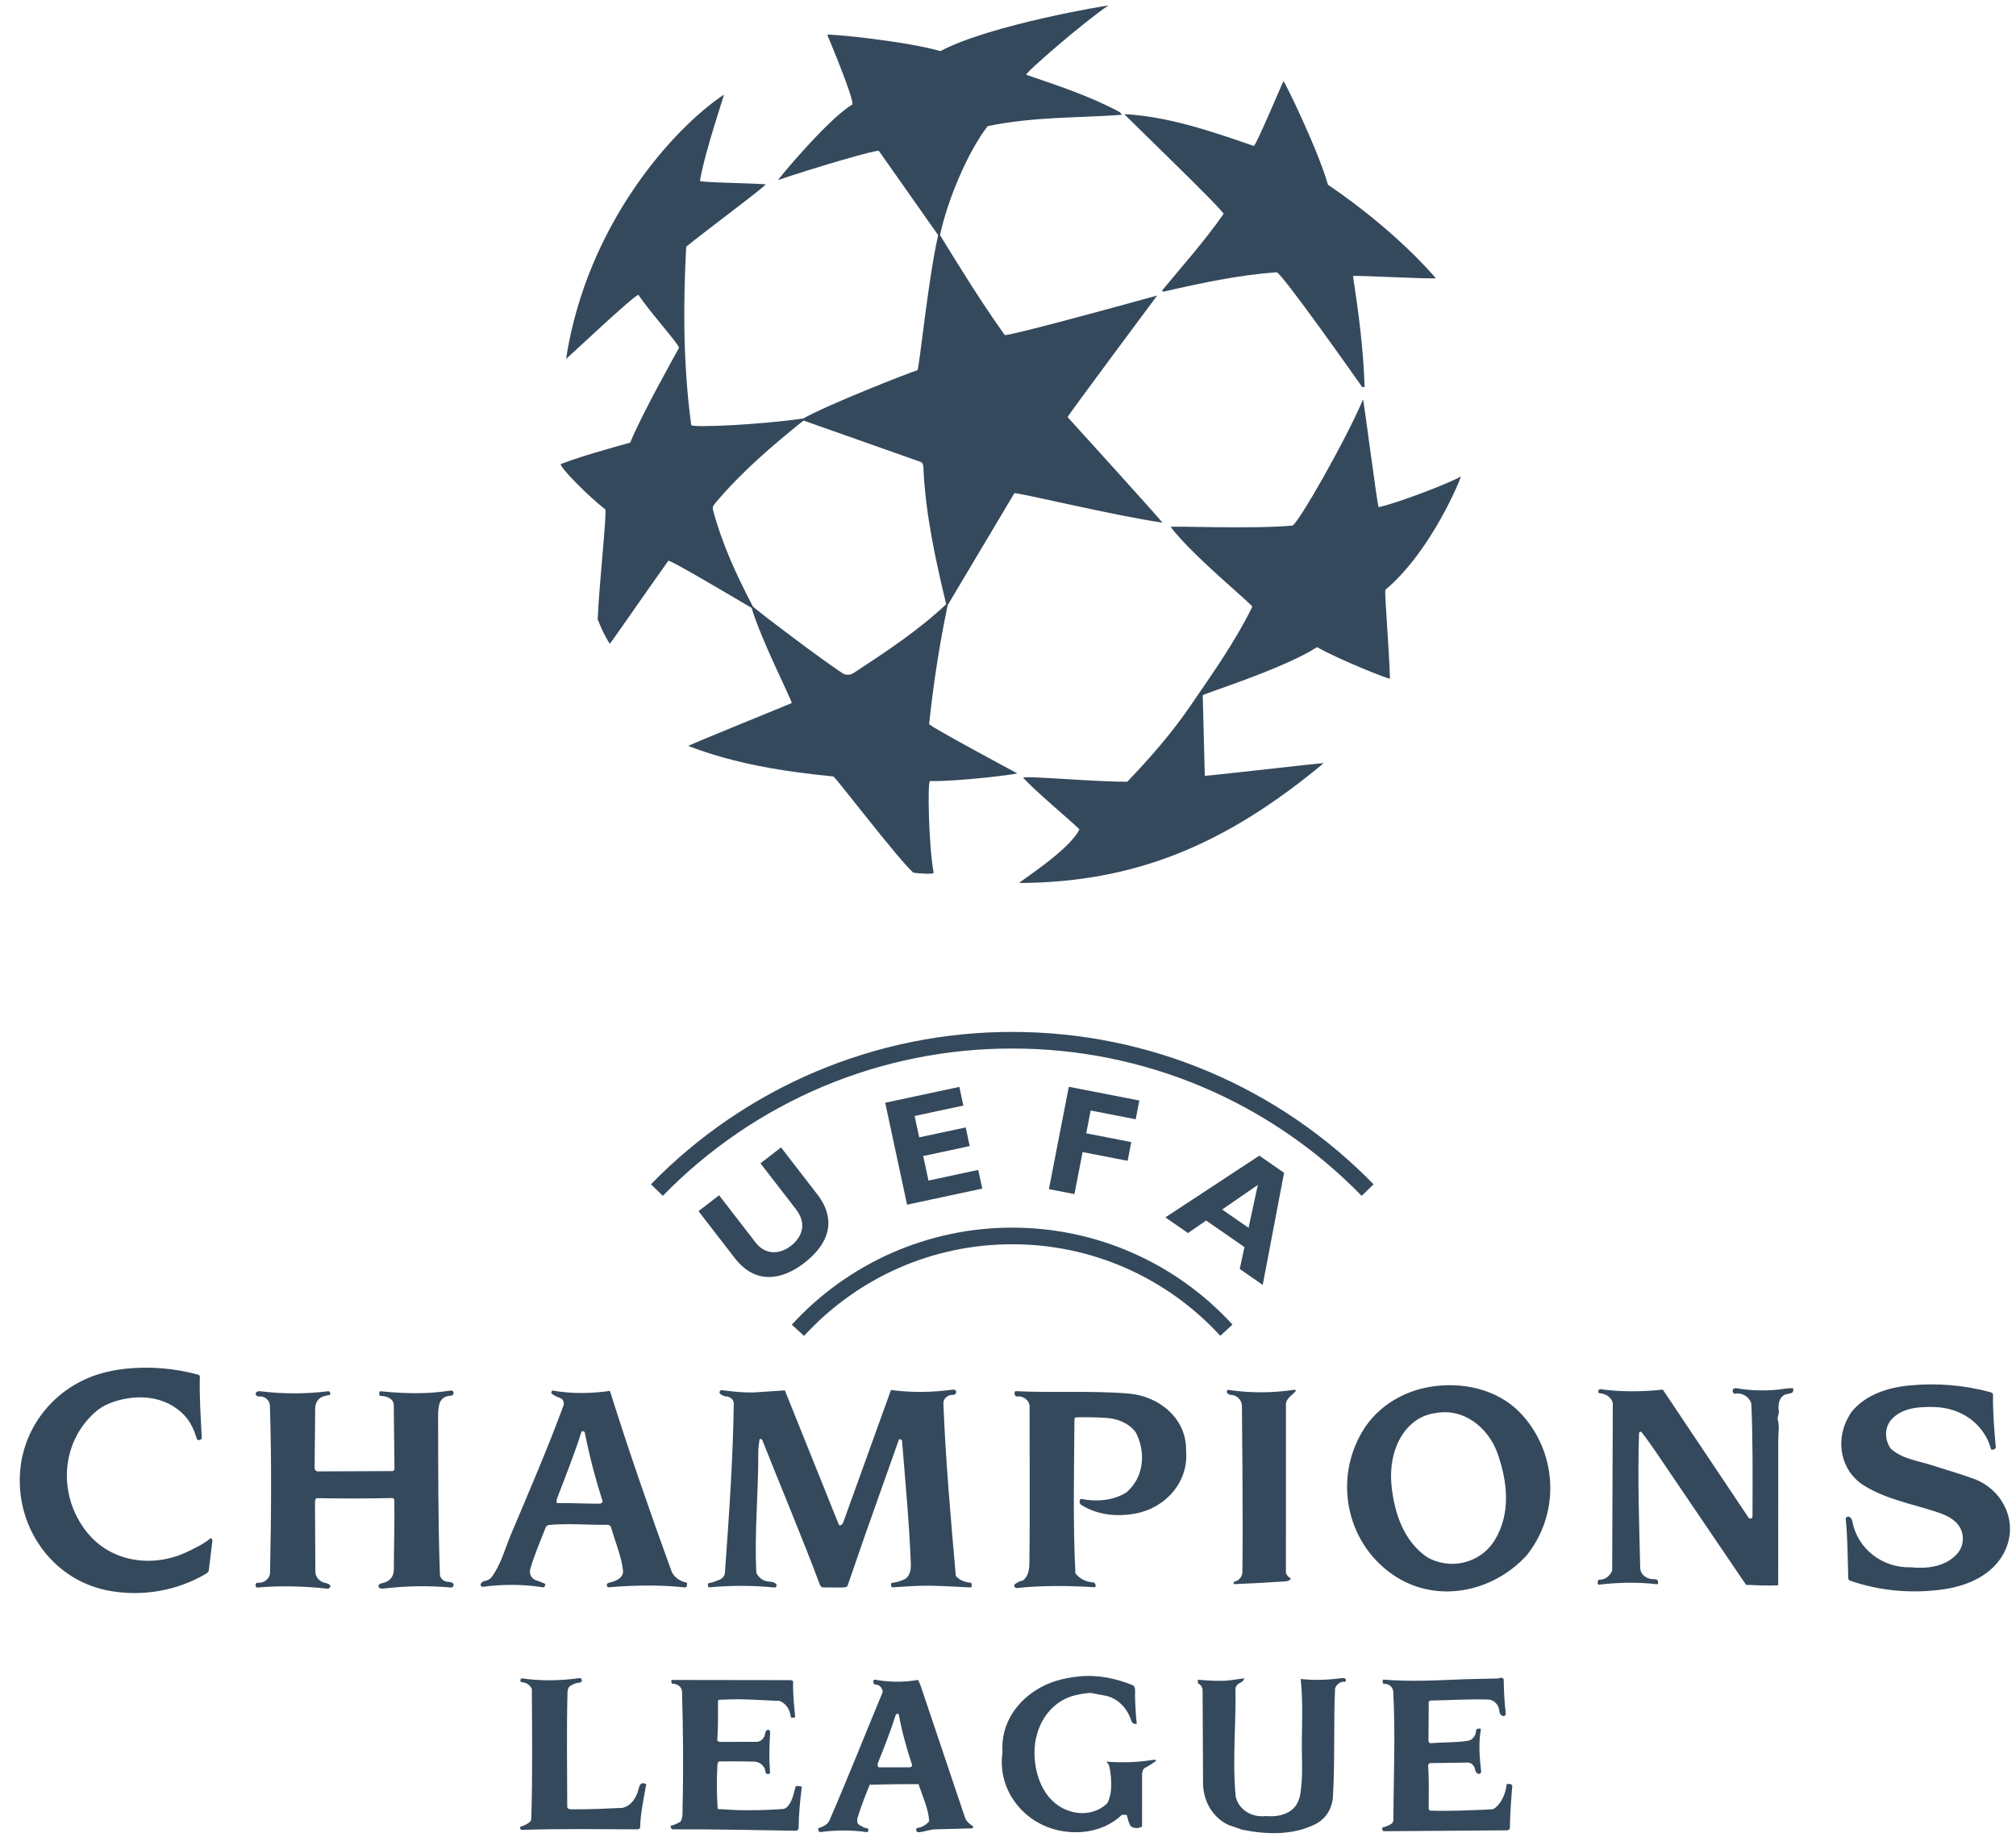 <svg xmlns="http://www.w3.org/2000/svg" xmlns:xlink="http://www.w3.org/1999/xlink" xmlns:serif="http://www.serif.com/" width="100%" height="100%" viewBox="0 0 371 338" xml:space="preserve" style="fill-rule:evenodd;clip-rule:evenodd;stroke-linejoin:round;stroke-miterlimit:2;"><g><path d="M250.833,73.512c0.092,-0.223 2.668,19.847 2.88,19.808c3.021,-0.563 13.199,-4.463 15.127,-5.636c0.168,-0.1 -5.215,13.536 -13.88,20.848c-0.241,0.203 0.714,11.165 0.826,16.339c0.004,0.244 -9.107,-3.358 -13.41,-5.779c-6.259,4.04 -21.046,8.6 -21.038,8.866l0.378,14.796c0.004,0.155 22.081,-2.474 21.86,-2.292c-18.117,15.068 -34.749,21.918 -55.981,22.034c-0.434,0.002 9.241,-5.987 11.046,-9.885c-1.565,-1.546 -8.685,-7.523 -10.343,-9.508c0.217,-0.388 13.074,0.777 19.148,0.757c4.192,-4.365 8.184,-8.948 11.61,-13.95c4.056,-5.918 8.232,-11.793 11.401,-18.254c0.149,-0.309 -10.939,-9.309 -15.023,-14.681c-0.18,-0.235 15.076,0.431 22.384,-0.252c0.936,-0.09 9.875,-15.754 13.015,-23.211Zm-46.879,-72.486c-4.276,2.827 -15.546,12.582 -15.092,12.737c5.673,1.944 11.609,3.874 17.106,6.815c0.173,0.09 0.294,0.25 0.486,0.554c-8.297,0.591 -16.224,0.329 -24.691,2.077c-3.766,4.859 -7.49,13.906 -8.774,20.061c3.866,6.272 7.676,12.478 11.916,18.384c0.59,0.239 19.129,-4.794 28.048,-7.269c0,0 -16.583,22.254 -16.484,22.371c0,0 17.651,19.448 17.444,19.419c-8.994,-1.296 -27.077,-5.695 -27.248,-5.406l-12.261,20.586c-1.482,6.995 -2.621,14.401 -3.422,21.893c0.274,0.536 16.224,9.07 16.224,9.07c0.217,0.117 -10.752,1.533 -16.059,1.417c-0.48,-0.01 -0.269,11.676 0.673,16.899c0.045,0.255 -2.674,0.168 -3.771,-0.063c-3.138,-2.895 -14.328,-17.644 -14.7,-17.682c-9.064,-0.89 -18.13,-2.314 -26.67,-5.608c-0.225,-0.087 18.998,-7.843 19.015,-7.898c0.122,-0.35 -5.73,-11.846 -7.368,-17.5c-5.057,-2.999 -15.143,-8.95 -15.335,-8.686c-3.587,5.023 -10.722,15.343 -10.768,15.276c-1.025,-1.539 -1.664,-3.085 -2.231,-4.501c0.266,-6.521 1.754,-19.965 1.386,-20.246c-2.761,-2.093 -8.565,-7.866 -8.158,-8.34c4.213,-1.563 8.414,-2.712 12.76,-3.933c1.946,-4.889 8.391,-16.347 8.976,-17.453c-0.051,-0.705 -5.624,-6.882 -7.443,-9.716c-0.307,-0.482 -13.365,11.899 -13.344,11.762c3.859,-25.008 20.004,-42.622 29.041,-48.618c0.153,-0.102 -3.487,10.456 -4.403,15.844c-0.053,0.319 8.281,0.393 12.103,0.644c0.049,0.334 -11.852,9.166 -14.632,11.495c-0.46,8.763 -0.728,20.621 0.93,32.837c0.428,0.452 12.134,-0.026 20.595,-1.226c4.702,-2.637 19.129,-8.277 21.035,-8.903c0.312,-0.102 1.966,-16.854 3.812,-24.84c-0.724,-1.037 -10.91,-15.505 -10.91,-15.505c-0.235,-0.348 -12.766,3.368 -18.524,5.359c-0.258,0.09 9.092,-11.179 13.633,-13.906c0.412,-0.934 -4.61,-12.817 -4.61,-12.817c-0.07,-0.255 14.141,1.083 20.824,2.995c9.178,-4.876 31.098,-8.512 30.891,-8.379Zm-72.079,91.272c-0.362,0.425 -0.832,0.895 -0.674,1.492c1.633,6.175 4.29,12.003 7.375,17.86l2.488,1.98c4.581,3.473 9.143,6.981 13.906,10.215c0.63,0.432 1.465,0.437 2.101,0.014c5.898,-3.871 11.83,-7.749 17.051,-12.659c-1.979,-8.279 -3.843,-16.723 -4.201,-25.342c-0.014,-0.327 -0.188,-0.744 -0.407,-0.823l-21.645,-7.645c-5.769,4.621 -11.278,9.374 -15.994,14.908Z" style="fill:#35495c;"></path><path d="M236.191,14.932c0.116,-0.163 6.351,12.582 8.191,19.058c12.882,8.759 19.601,16.956 19.834,17.185c-0.321,0.278 -15.268,-0.603 -15.229,-0.356c1.032,6.724 1.938,13.539 2.134,20.403c-0.088,-0 -0.429,0.023 -0.445,-0c0,-0 -15.123,-21.535 -15.783,-21.12c-7.157,0.542 -13.895,1.993 -20.796,3.577c0.049,-0.012 -0.126,-0.055 -0.253,-0.208c3.871,-4.663 7.872,-9.166 11.325,-14.099c0.286,-0.409 -18.425,-18.387 -18.249,-18.375c8.251,0.466 16.078,3.201 23.809,5.855c0.355,0.122 5.317,-11.721 5.462,-11.92Zm-103.384,240.888c1.932,0.264 3.884,0.462 5.832,0.432l5.797,-0.385l9.915,24.663c0.165,0.413 0.693,-0 0.793,-0.276l8.82,-24.464c3.794,0.517 7.584,0.451 11.327,-0.056c0.264,-0.04 0.576,0.015 0.656,0.285c0.013,0.048 0.02,0.097 0.02,0.146c0,0.288 -0.236,0.525 -0.524,0.525c-0.008,-0 -0.017,-0.001 -0.025,-0.001c-0.953,-0.061 -1.846,0.654 -1.809,1.597c0.417,10.592 1.357,21.157 2.291,31.737c0.759,0.883 1.875,1.163 2.84,1.265c0.177,0.432 0.091,0.857 -0.154,0.845c-3.391,-0.164 -6.831,-0.428 -10.266,-0.272c-1.365,0.061 -2.735,0.18 -4.08,0.249c-0.302,0.012 -0.413,-0.811 -0.053,-0.838c0.693,-0.053 1.429,-0.284 2.116,-0.574c1.175,-0.497 1.361,-1.838 1.316,-2.985c-0.3,-7.555 -1.02,-15.08 -1.621,-22.614c-0.014,-0.168 -0.511,-0.364 -0.59,-0.133l-6.172,17.414l-3.258,9.436c-0.123,0.36 -0.842,0.313 -1.315,0.321l-3.172,-0.004c-0.28,-0.008 -0.503,-0.233 -0.603,-0.493c-3.363,-8.947 -7.083,-17.749 -10.607,-26.629c-0.078,-0.199 -0.487,-0.284 -0.513,-0.104c-0.115,0.815 -0.229,1.661 -0.225,2.508c0.034,7.391 -0.74,14.767 -0.348,22.048c0.497,0.994 1.382,1.552 2.363,1.59c0.517,0.019 1.082,0.148 1.343,0.569c0.107,0.169 -0.098,0.543 -0.376,0.517c-3.998,-0.393 -8.024,-0.401 -12.022,-0.023c-0.245,0.023 -0.331,-0.738 -0.079,-0.776c0.627,-0.088 1.241,-0.344 1.854,-0.573c0.494,-0.184 1.081,-0.658 1.128,-1.308c0.728,-10.278 1.482,-20.712 1.629,-31.171c0.008,-0.589 -0.437,-1.086 -1.14,-1.299c-0.458,0.052 -1.018,-0.173 -1.39,-0.517c-0.242,-0.227 0.03,-0.691 0.302,-0.652Zm-49.904,0.076c0.2,-0.031 0.429,0.053 0.497,0.176c0.045,0.08 0.069,0.17 0.069,0.261c0,0.289 -0.237,0.527 -0.526,0.527c-0.008,-0 -0.015,-0 -0.022,-0.001c-0.879,-0.015 -1.717,0.49 -1.999,1.32c-0.302,0.898 -0.3,1.866 -0.298,2.817c0.022,9.579 -0.004,19.164 0.331,28.739c0.029,0.807 0.805,1.38 1.625,1.372c0.268,0 0.528,0.081 0.746,0.237c0.145,0.108 0.215,0.306 0.105,0.509c-0.048,0.088 -0.189,0.31 -0.334,0.298c-4.17,-0.377 -8.369,-0.316 -12.526,0.184c-0.197,0.023 -0.53,0.053 -0.781,-0.141c-0.143,-0.112 -0.215,-0.309 -0.082,-0.509c0.219,-0.329 0.742,-0.364 1.069,-0.462c1.075,-0.325 1.689,-1.247 1.693,-2.287c0.016,-4.312 0.169,-8.621 0.088,-12.938c-0.002,-0.12 -0.213,-0.321 -0.344,-0.321c-4.624,0.107 -9.262,0.1 -13.845,0.023c-0.327,-0.008 -0.407,0.486 -0.403,0.811l0.066,12.66c-0.008,0.891 0.531,1.657 1.472,2.03c0.363,0.141 1.02,0.153 1.259,0.574c0.149,0.264 -0.19,0.611 -0.495,0.581c-4.309,-0.454 -8.661,-0.589 -12.805,-0.209c-0.365,0.031 -0.482,-0.29 -0.433,-0.497c0.039,-0.157 0.143,-0.425 0.339,-0.394c1.098,0.165 2.302,-0.65 2.327,-1.897c0.21,-10.229 0.298,-20.46 -0.025,-30.685c-0.033,-1.039 -1.012,-1.809 -2.048,-1.689c-0.313,0.035 -0.632,-0.286 -0.558,-0.586c0.088,-0.352 0.538,-0.413 0.905,-0.368c4.181,0.521 8.412,0.497 12.433,-0.008c0.392,-0.049 0.527,0.695 0.182,0.723c-0.601,0.049 -1.445,0.221 -1.991,0.814c-0.388,0.421 -0.587,1.003 -0.593,1.576l-0.104,11.032c-0.003,0.328 0.263,0.6 0.591,0.605l13.738,-0.053c0.123,-0 0.37,-0.217 0.368,-0.36l-0.137,-11.899c-0.118,-1.224 -1.555,-1.606 -2.575,-1.58c-0.18,-0.448 -0.086,-0.883 0.153,-0.858c2.547,0.273 5.16,0.413 7.772,0.345c1.707,-0.047 3.408,-0.215 5.096,-0.472Zm245.59,-0.337c0.505,-0.076 1.018,-0.111 1.484,-0.08c0.129,0.356 0.004,0.762 -0.313,0.875c-0.474,0.169 -1.071,0.149 -1.521,0.494c-0.871,0.669 -0.926,1.881 -0.787,2.928c0.041,0.298 -0.29,1.179 -0.221,1.396c0.374,1.208 0.121,2.455 0.115,3.671l-0.015,26.895c-1.993,0.1 -3.984,-0.016 -5.913,-0.084l-16.609,-24.487c-0.867,-1.251 -1.721,-2.5 -2.653,-3.636c-0.119,-0.141 -0.424,0.008 -0.428,0.18c-0.28,8.276 0.015,16.561 0.217,24.84c0.031,1.2 1.167,2.061 2.379,2.053c0.119,0 0.477,0.02 0.589,0.049c0.378,0.108 0.462,0.934 0.088,0.887c-3.465,-0.421 -7.109,-0.337 -10.66,0.076c-0.252,0.032 -0.321,-0.542 -0.045,-0.926c0.991,0.096 1.985,-0.489 2.486,-1.66l0.116,-30.83c-0.29,-1.215 -1.533,-1.773 -2.451,-1.805c-0.364,-0.011 -0.241,-0.81 0.16,-0.753c3.683,0.505 7.587,0.509 11.49,0.076l15.726,23.485c0.112,0.164 0.294,0.329 0.474,0.26c0.137,-0.057 0.306,-0.213 0.306,-0.325c0.023,-6.944 0.08,-13.88 -0.21,-20.805c-0.368,-1.352 -1.785,-2.11 -2.985,-1.85c-0.349,0.073 -0.558,-0.477 -0.378,-0.826c0.092,-0.176 0.413,-0.225 0.693,-0.176c2.925,0.495 5.924,0.531 8.866,0.078Zm22.958,-0.605c4.98,-0.482 10.006,-0.063 14.836,1.24c0.209,0.056 0.489,0.225 0.485,0.44c-0.053,3.254 0.225,6.539 0.513,9.689c0.036,0.386 -0.818,0.626 -0.89,0.333c-0.333,-1.335 -1.067,-2.727 -2.05,-3.892c-2.091,-2.496 -5.235,-3.767 -8.458,-3.835c-2.672,-0.061 -5.567,0.103 -7.578,2.049c-1.517,1.469 -1.597,3.855 -0.368,5.594c2.095,1.918 4.971,2.222 7.567,3.065c2.58,0.838 5.195,1.572 7.746,2.508c4.902,1.801 7.831,7.048 6.175,12.091c-1.641,5.006 -6.611,7.463 -11.517,8.199c-5.866,0.883 -11.862,0.389 -17.471,-1.561c-0.421,-0.148 -0.321,-0.787 -0.329,-1.162c-0.1,-3.467 -0.107,-6.892 -0.44,-10.118c-0.041,-0.413 0.378,-0.562 0.634,-0.458c0.341,0.137 0.509,0.478 0.578,0.834c0.959,5.098 5.56,8.581 10.691,8.45c3.048,0.309 6.339,-0.069 8.52,-2.391c1.526,-1.635 1.496,-4.217 -0.069,-5.816c-1.1,-1.116 -2.604,-1.641 -4.064,-2.111c-4.405,-1.415 -9.043,-2.278 -13.015,-4.778c-4.148,-2.616 -5.18,-8.007 -2.96,-12.236c0.137,-0.26 0.57,-1.043 0.754,-1.269c2.643,-3.22 6.711,-4.481 10.71,-4.865Zm-328.346,-3.073c4.486,-0.468 9.02,-0.097 13.371,1.094c0.123,0.035 0.301,0.204 0.299,0.317c-0.092,3.775 0.163,7.538 0.359,11.296c0.019,0.364 -0.768,0.674 -0.92,0.173c-0.41,-1.347 -1.044,-2.964 -2.22,-4.229c-3.585,-3.859 -9.165,-4.111 -13.802,-2.298c-1.011,0.397 -1.944,0.978 -2.745,1.693c-6.368,5.72 -6.776,15.368 -1.468,22.02c4.43,5.556 12.081,6.612 18.302,3.706c1.547,-0.722 3.107,-1.468 4.417,-2.531c0.227,-0.18 0.411,0.241 0.384,0.462l-0.648,5.352c-0.042,0.329 -0.329,0.566 -0.621,0.734c-5.247,3.049 -11.382,4.129 -17.384,3.133c-10.349,-1.717 -17.271,-11.108 -16.768,-21.41c0.448,-9.177 7.018,-16.797 15.889,-18.892c1.17,-0.283 2.358,-0.49 3.555,-0.62Zm163.78,4.127c6.922,0.34 13.911,-0.137 20.875,0.45c5.552,0.474 10.642,4.593 10.51,10.495c0.529,5.774 -3.807,10.584 -9.363,11.586c-3.381,0.611 -6.932,0.272 -9.885,-1.572c-0.368,-0.229 -0.466,-0.719 -0.156,-1.143c2.848,0.569 5.892,0.381 8.432,-1.183c3.238,-2.788 3.621,-7.402 1.713,-11.061c-1.293,-1.721 -3.366,-2.508 -5.441,-2.651c-1.851,-0.116 -3.706,-0.148 -5.56,-0.096c-0.264,0.008 -0.284,0.361 -0.286,0.67c-0.06,9.327 -0.289,18.743 0.177,28.005c0.857,1.155 2.086,1.605 3.3,1.697c0.433,0.036 0.562,0.907 0.261,0.887c-4.769,-0.284 -9.572,-0.37 -14.331,0.153c-0.303,0.035 -0.665,-0.454 -0.407,-0.67c0.394,-0.321 0.914,-0.622 1.474,-0.706c1.083,-0.774 1.216,-2.074 1.235,-3.246c0.092,-5.368 0.04,-10.732 0.057,-16.106l-0.019,-12.806c-0.081,-1.108 -1.316,-1.885 -2.275,-1.721c-0.4,0.069 -0.556,-0.458 -0.466,-0.765c0.01,-0.035 0.08,-0.221 0.155,-0.217Zm77.276,-0.938c5.946,-0.695 12.175,0.91 16.228,5.605c6.305,7.306 6.579,18.009 0.577,25.538c-6.37,6.974 -16.965,9.035 -24.857,3.422c-8.404,-5.977 -10.642,-17.439 -5.372,-26.245c2.86,-4.779 7.952,-7.682 13.424,-8.32Zm-0.478,5.047c-4.906,0.975 -7.357,5.74 -7.654,10.386c-0.067,1.045 -0.041,2.095 0.08,3.136c0.535,4.914 2.234,9.914 6.431,12.87c4.293,2.508 9.838,1.219 12.477,-2.997c3.065,-4.906 2.431,-10.868 0.55,-16.103c-1.713,-4.772 -6.31,-8.42 -11.541,-7.333c-0.067,0.012 -0.274,0.025 -0.343,0.041Zm-17.081,48.741c0.321,-0.041 0.674,-0.116 0.964,0.057c0.191,0.115 0.148,0.614 -0.104,0.573c-0.681,-0.121 -1.465,0.421 -1.77,1.183c-0.305,6.672 0.004,13.363 -0.401,20.102c-0.261,2.86 -2.011,4.308 -3.189,4.902c-4.16,2.102 -8.951,1.938 -13.42,1.059l-2.559,-0.875c-3.093,-1.412 -4.83,-4.666 -4.73,-8.068l-0.08,-16.74c-0,-0.562 -0.39,-1.063 -0.871,-1.296l-0,-0.646c1.854,0.172 3.723,0.289 5.579,0.148l2.968,-0.405c-0.116,0.45 -0.462,0.703 -0.814,0.858c-0.451,0.195 -0.827,0.661 -0.815,1.131c0.122,6.58 -0.593,13.166 0.041,19.738c0.543,2.558 3.101,3.943 5.588,3.621c1.589,0.149 3.22,-0.088 4.477,-0.937c1.059,-0.711 1.64,-1.897 1.828,-3.113c0.357,-2.275 0.361,-4.585 0.302,-6.883c-0.116,-4.754 0.293,-9.509 -0.233,-14.286c2.396,0.251 4.831,0.194 7.239,-0.123Zm29.049,0.025c0.249,-0.007 0.521,-0.18 0.746,-0.129c0.152,0.035 0.333,0.225 0.333,0.353c0.012,2.071 0.135,4.14 0.37,6.198c0.027,0.213 -0.141,0.47 -0.298,0.493c-0.509,0.061 -0.842,-0.444 -0.883,-0.944c-0.092,-1.127 -0.955,-2.065 -2.087,-2.098c-3.445,-0.104 -6.887,0.125 -10.568,0.192c0.036,-0 -0.336,0.096 -0.336,0.217l-0.045,7.253c-0,0.176 0.272,0.394 0.401,0.382c2.259,-0.204 4.562,-0.092 6.817,-0.444c0.887,-0.137 1.525,-0.964 1.525,-1.862c0.004,-0.425 0.943,-0.521 0.895,-0.253c-0.466,2.608 -0.226,5.304 0.045,7.712c0.048,0.409 -0.298,0.534 -0.502,0.477c-0.36,-0.099 -0.546,-0.44 -0.608,-0.794c-0.116,-0.666 -0.631,-1.248 -1.304,-1.277l-6.993,0.1c-0.057,-0 -0.349,0.213 -0.341,0.382c0.165,2.672 0.125,5.372 0.1,8.052c-0,0.125 0.221,0.313 0.329,0.313c3.739,0.115 7.461,-0.076 11.208,-0.229c0.257,-0.023 0.503,-0.12 0.706,-0.28c1.304,-1.083 1.909,-2.749 2.087,-4.233c0.045,-0.36 1.075,-0.119 1.056,0.116c-0.218,2.692 -0.413,5.239 -0.441,7.79c-0.004,0.309 -0.301,0.454 -0.605,0.458l-22.582,0.164c-0.28,0.004 -0.352,-0.389 -0.272,-0.689c0.599,-0.135 1.171,-0.373 1.689,-0.703c0.249,-0.16 0.329,-0.52 0.329,-0.718c0.032,-7.884 0.394,-15.734 -0.027,-23.577c-0.066,-0.808 -0.75,-1.439 -1.561,-1.439c-0.059,0 -0.117,0.003 -0.176,0.01c-0.236,0.035 -0.283,-0.807 -0.076,-0.787c4.959,0.421 9.977,0.133 14.977,-0.069l6.092,-0.137Zm-152.067,0.273l21.86,0.031c0.211,-0 0.523,0.133 0.517,0.29c-0.071,2.153 0.164,4.297 0.37,6.431c0.023,0.229 -0.785,0.309 -0.817,0.008c-0.115,-1.148 -0.753,-2.387 -2.026,-2.902c-3.436,-0.121 -6.934,-0.45 -10.45,-0.225c-0.255,0.02 -0.897,-0.088 -0.899,0.225c-0.012,2.347 0.043,4.822 -0.139,7.173c-0.015,0.229 0.306,0.36 0.468,0.364l6.803,-0.004c0.83,-0.041 1.465,-0.769 1.549,-1.589c0.033,-0.349 0.315,-0.674 0.55,-0.635c0.436,0.065 0.358,0.535 0.34,0.827c-0.148,2.343 -0.191,4.673 0,6.993c0.014,0.188 -0.152,0.348 -0.344,0.344c-0.219,-0.004 -0.456,-0.141 -0.474,-0.348c-0.088,-1.101 -1.022,-1.935 -2.126,-1.962c-2.116,-0.052 -4.233,-0.061 -6.349,-0.027c-0.291,0.007 -0.38,0.393 -0.395,0.681c-0.147,2.689 -0.131,5.384 0.049,8.072l3.355,0.195c2.89,0.081 5.779,0.008 8.663,-0.195c0.472,-0.036 0.84,-0.398 1.108,-0.784c0.719,-1.031 0.905,-2.29 1.239,-3.406c0.445,-0.068 0.744,-0.039 1.122,0.092c-0.313,2.52 -0.572,5.039 -0.589,7.567c-0.002,0.28 -0.237,0.53 -0.513,0.528c-7.567,-0.1 -15.131,-0.305 -22.647,-0.256c-0.256,-0 -0.395,-0.294 -0.399,-0.642c0.656,-0.153 1.296,-0.433 1.864,-0.811c0.438,-0.853 0.317,-1.781 0.338,-2.664c0.176,-7.074 0.096,-14.153 -0.098,-21.222c-0.027,-0.971 -1.022,-1.509 -1.838,-1.453c-0.233,-0.399 -0.121,-0.696 -0.092,-0.696Zm74.918,-0.643c3.429,-0.364 6.855,0.321 10.064,1.653c0.462,0.493 0.302,1.212 0.309,1.85c0.04,1.754 0.138,3.502 0.318,5.223c-0.433,0.08 -0.846,-0.119 -0.967,-0.493c-0.69,-2.218 -2.336,-4.119 -4.658,-4.673l-2.901,-0.535c-0.928,0.064 -1.849,0.206 -2.753,0.425c-4.822,1.139 -7.551,5.789 -7.541,10.564c0.016,4.669 2.083,9.655 6.985,10.904c2.363,0.605 4.879,-0.019 6.459,-1.644c0.363,-0.782 0.581,-1.623 0.642,-2.483c0.101,-1.443 -0.009,-2.894 -0.329,-4.305c-0.065,-0.28 -0.276,-0.517 -0.538,-0.81c2.967,0.205 5.841,0.141 8.668,-0.345c0.165,-0.027 0.341,-0.004 0.554,0.157c-0.753,0.525 -1.444,1.014 -2.087,1.319c-0.417,0.2 -0.55,0.795 -0.55,1.2l-0.007,9.605c-0.639,0.398 -1.457,0.38 -2.078,-0.045c-0.413,-0.67 -0.55,-1.396 -0.734,-2.079c-0.233,-0 -0.822,-0.088 -0.918,-0c-3.04,2.86 -7.333,3.69 -11.372,2.891c-6.76,-1.343 -11.598,-7.562 -10.574,-14.473c-0.448,-6.243 4.098,-11.314 9.822,-13.085c1.365,-0.409 2.767,-0.683 4.186,-0.821Zm27.523,-52.744c4.038,0.605 8.143,0.599 12.179,-0.02c0.18,-0.027 0.352,0.122 0.217,0.276c-0.36,0.41 -0.802,0.742 -1.188,1.151c-0.268,0.284 -0.582,0.754 -0.582,1.193l-0.004,30.945c0.004,0.466 0.47,0.879 0.923,1.22c-0.257,0.37 -0.727,0.454 -0.907,0.47c-3.2,0.227 -6.403,0.401 -9.608,0.52c-0.061,-0.168 -0.036,-0.436 0.203,-0.489c0.777,-0.192 1.337,-0.878 1.369,-1.678c0.164,-8.132 -0.081,-30.689 -0.081,-30.689c-0.053,-1.079 -0.938,-1.946 -2.018,-1.977c-0.297,-0.008 -0.581,-0.141 -0.718,-0.405c-0.085,-0.161 -0.02,-0.55 0.215,-0.517Zm-129.941,53.093c3.405,0.505 7.06,0.454 10.611,-0.057c0.215,-0.031 0.433,0.298 0.37,0.501c-0.045,0.149 -0.221,0.341 -0.368,0.341c-0.619,0.012 -1.226,0.272 -1.786,0.63c-0.319,0.206 -0.462,0.723 -0.473,1.155c-0.18,7.07 -0.059,14.145 -0.049,21.042c-0,0.454 0.501,0.477 0.939,0.485c2.986,0.032 6.103,-0.125 9.213,-0.26c1.629,-0.386 2.569,-1.87 2.951,-3.395c0.105,-0.417 0.211,-0.883 0.556,-1.078c0.237,-0.134 0.52,-0.061 0.883,0.111c-0.472,2.643 -1.056,5.288 -1.132,8.007c-0.004,0.153 -0.298,0.302 -0.511,0.298c-7.099,-0.024 -14.205,-0.126 -21.298,0.104c-0.243,0.007 -0.399,-0.566 -0.129,-0.619c0.54,-0.12 1.124,-0.448 1.584,-0.779c0.244,-0.176 0.323,-0.521 0.329,-0.719c0.244,-8.022 0.143,-16.014 0.101,-23.817c-0.331,-0.739 -1.06,-1.224 -1.869,-1.243c-0.355,-0.008 -0.288,-0.762 0.078,-0.707Zm5.632,-52.962c3.426,0.605 7.04,0.566 10.529,0.061c3.532,11.249 7.351,22.212 11.308,33.116c0.446,1.232 1.679,1.942 2.852,2.187c0.108,0.482 -0.049,0.899 -0.378,0.863c-4.604,-0.512 -9.356,-0.405 -14.058,-0.023c-0.303,0.023 -0.486,-0.689 0.027,-0.818c0.637,-0.157 1.569,-0.368 2.234,-1.036c0.333,-0.333 0.48,-0.803 0.421,-1.269c-0.339,-2.731 -1.449,-5.262 -2.193,-7.887c-0.097,-0.305 -0.386,-0.51 -0.706,-0.501c-3.579,0.076 -7.158,-0.302 -10.734,0.039c-0.278,0.033 -0.513,0.222 -0.605,0.485c-0.989,2.524 -2.074,5.014 -2.829,7.622c-0.243,0.834 0.178,1.748 0.996,2.038c0.593,0.205 1.179,0.444 1.696,0.665c0.205,0.092 -0.045,0.703 -0.304,0.666c-3.675,-0.565 -7.412,-0.597 -11.096,-0.096c-0.302,0.041 -0.486,-0.317 -0.433,-0.466c0.139,-0.394 0.501,-0.57 0.858,-0.634c0.464,-0.074 0.884,-0.32 1.174,-0.689c1.733,-2.348 2.44,-5.2 3.557,-7.851c3.321,-7.87 6.715,-15.71 9.668,-23.725c0.039,-0.116 0.06,-0.238 0.06,-0.361c-0,-0.477 -0.308,-0.904 -0.761,-1.055c-0.55,-0.18 -1.073,-0.428 -1.455,-0.761c-0.17,-0.149 -0.031,-0.605 0.172,-0.57Zm0.832,19.761c-0.131,0.341 -0.199,0.948 -0.009,0.944c2.648,-0.039 5.254,0.141 7.96,0.1c0.064,-0.004 0.456,-0.284 0.413,-0.421c-1.349,-4.153 -2.449,-8.382 -3.295,-12.665c-0.049,-0.256 -0.544,-0.36 -0.632,-0.076c-1.279,4.068 -2.888,8.083 -4.437,12.118Zm58.387,33.43c2.571,0.47 5.284,0.546 8.009,0.053c0.368,0.654 0.599,1.407 0.842,2.153l7.815,23.221c0.245,0.654 0.826,1.163 1.427,1.536c0.173,0.116 -0.078,0.41 -0.102,0.41l-7.184,0.195c-0.868,0.116 -1.717,0.445 -2.631,0.521c-0.183,0.016 -0.402,-0.053 -0.472,-0.233c-0.094,-0.241 -0.024,-0.528 0.195,-0.558c0.78,-0.096 1.5,-0.485 2.162,-1.219c-0.11,-2.275 -1.177,-4.446 -1.96,-6.841c-2.931,-0.019 -5.904,0.041 -8.982,0.104c-0.793,1.977 -1.621,3.996 -2.234,6.087c-0.129,0.444 -0.097,1.039 0.224,1.247c0.53,0.348 1.061,0.646 1.587,0.71c0.29,0.032 0.2,0.727 -0.109,0.682c-2.832,-0.397 -5.705,-0.399 -8.538,-0.008c-0.268,0.039 -0.423,-0.294 -0.427,-0.674c0.781,-0.317 1.709,-0.609 2.083,-1.468c3.407,-7.843 6.547,-15.795 9.81,-23.641c-0.058,-0.795 -0.673,-1.384 -1.36,-1.373c-0.29,0.004 -0.435,-0.368 -0.358,-0.661c-0,-0.01 0.107,-0.263 0.203,-0.243Zm0.617,15.37c-0.078,0.2 -0.09,0.765 0.26,0.773l5.574,0.004c0.211,-0.004 0.54,-0.221 0.474,-0.417c-1.022,-3.066 -1.903,-6.243 -2.465,-9.344c-0.043,-0.233 -0.501,-0.069 -0.566,0.137c-0.934,2.96 -2.075,5.846 -3.277,8.847Z" style="fill:#35495c;"></path><path d="M250.588,220.068c-8.372,-8.595 -18.38,-15.429 -29.434,-20.098c-11.038,-4.645 -22.897,-7.03 -34.872,-7.012c-11.974,-0.019 -23.831,2.364 -34.867,7.008c-11.054,4.668 -21.063,11.501 -29.436,20.094l-2.187,-2.126c8.66,-8.884 19.01,-15.947 30.44,-20.773c11.41,-4.806 23.669,-7.275 36.05,-7.261c12.776,-0 24.958,2.584 36.055,7.265c11.431,4.825 21.781,11.89 30.44,20.777l-2.189,2.126Zm-26.023,25.752c-4.873,-5.317 -10.796,-9.564 -17.395,-12.473c-6.585,-2.892 -13.702,-4.38 -20.894,-4.369c-7.444,-0 -14.515,1.564 -20.909,4.377c-6.602,2.912 -12.527,7.165 -17.398,12.488l-2.257,-2.069c5.16,-5.634 11.435,-10.134 18.426,-13.215c6.976,-3.07 14.516,-4.651 22.138,-4.641c7.864,-0 15.35,1.656 22.122,4.634c6.985,3.077 13.255,7.573 18.41,13.202l-2.243,2.066Z" style="fill:#35495c;fill-rule:nonzero;"></path><path d="M143.731,211.155l6.656,8.614c3.886,5.031 1.801,9.414 -2.363,12.633c-4.407,3.406 -9.174,3.815 -12.803,-0.879l-6.674,-8.638l3.786,-2.925l6.742,8.726c1.686,2.183 4.282,2.275 6.463,0.589c2.004,-1.548 3.044,-4.023 0.945,-6.736l-6.534,-8.458l3.782,-2.926Zm37.03,7.576l-13.835,2.962l-4.023,-18.759l13.647,-2.921l0.736,3.438l-8.968,1.919l0.841,3.935l8.556,-1.831l0.738,3.436l-8.555,1.832l0.965,4.513l9.162,-1.962l0.736,3.438Zm28.24,-12.756l-8.285,-1.614l-0.819,4.198l8.285,1.609l-0.667,3.453l-8.287,-1.609l-1.502,7.731l-4.696,-0.91l3.659,-18.835l12.981,2.523l-0.669,3.454Zm20.767,19.97l-4.855,-3.365l6.562,-4.524l-1.707,7.889Zm6.539,-10.117l-4.554,-3.158l-17.29,11.357l4.16,2.887l3.342,-2.306l7.051,4.89l-0.867,4.02l4.229,2.936l3.929,-20.626Z" style="fill:#35495c;"></path></g></svg>